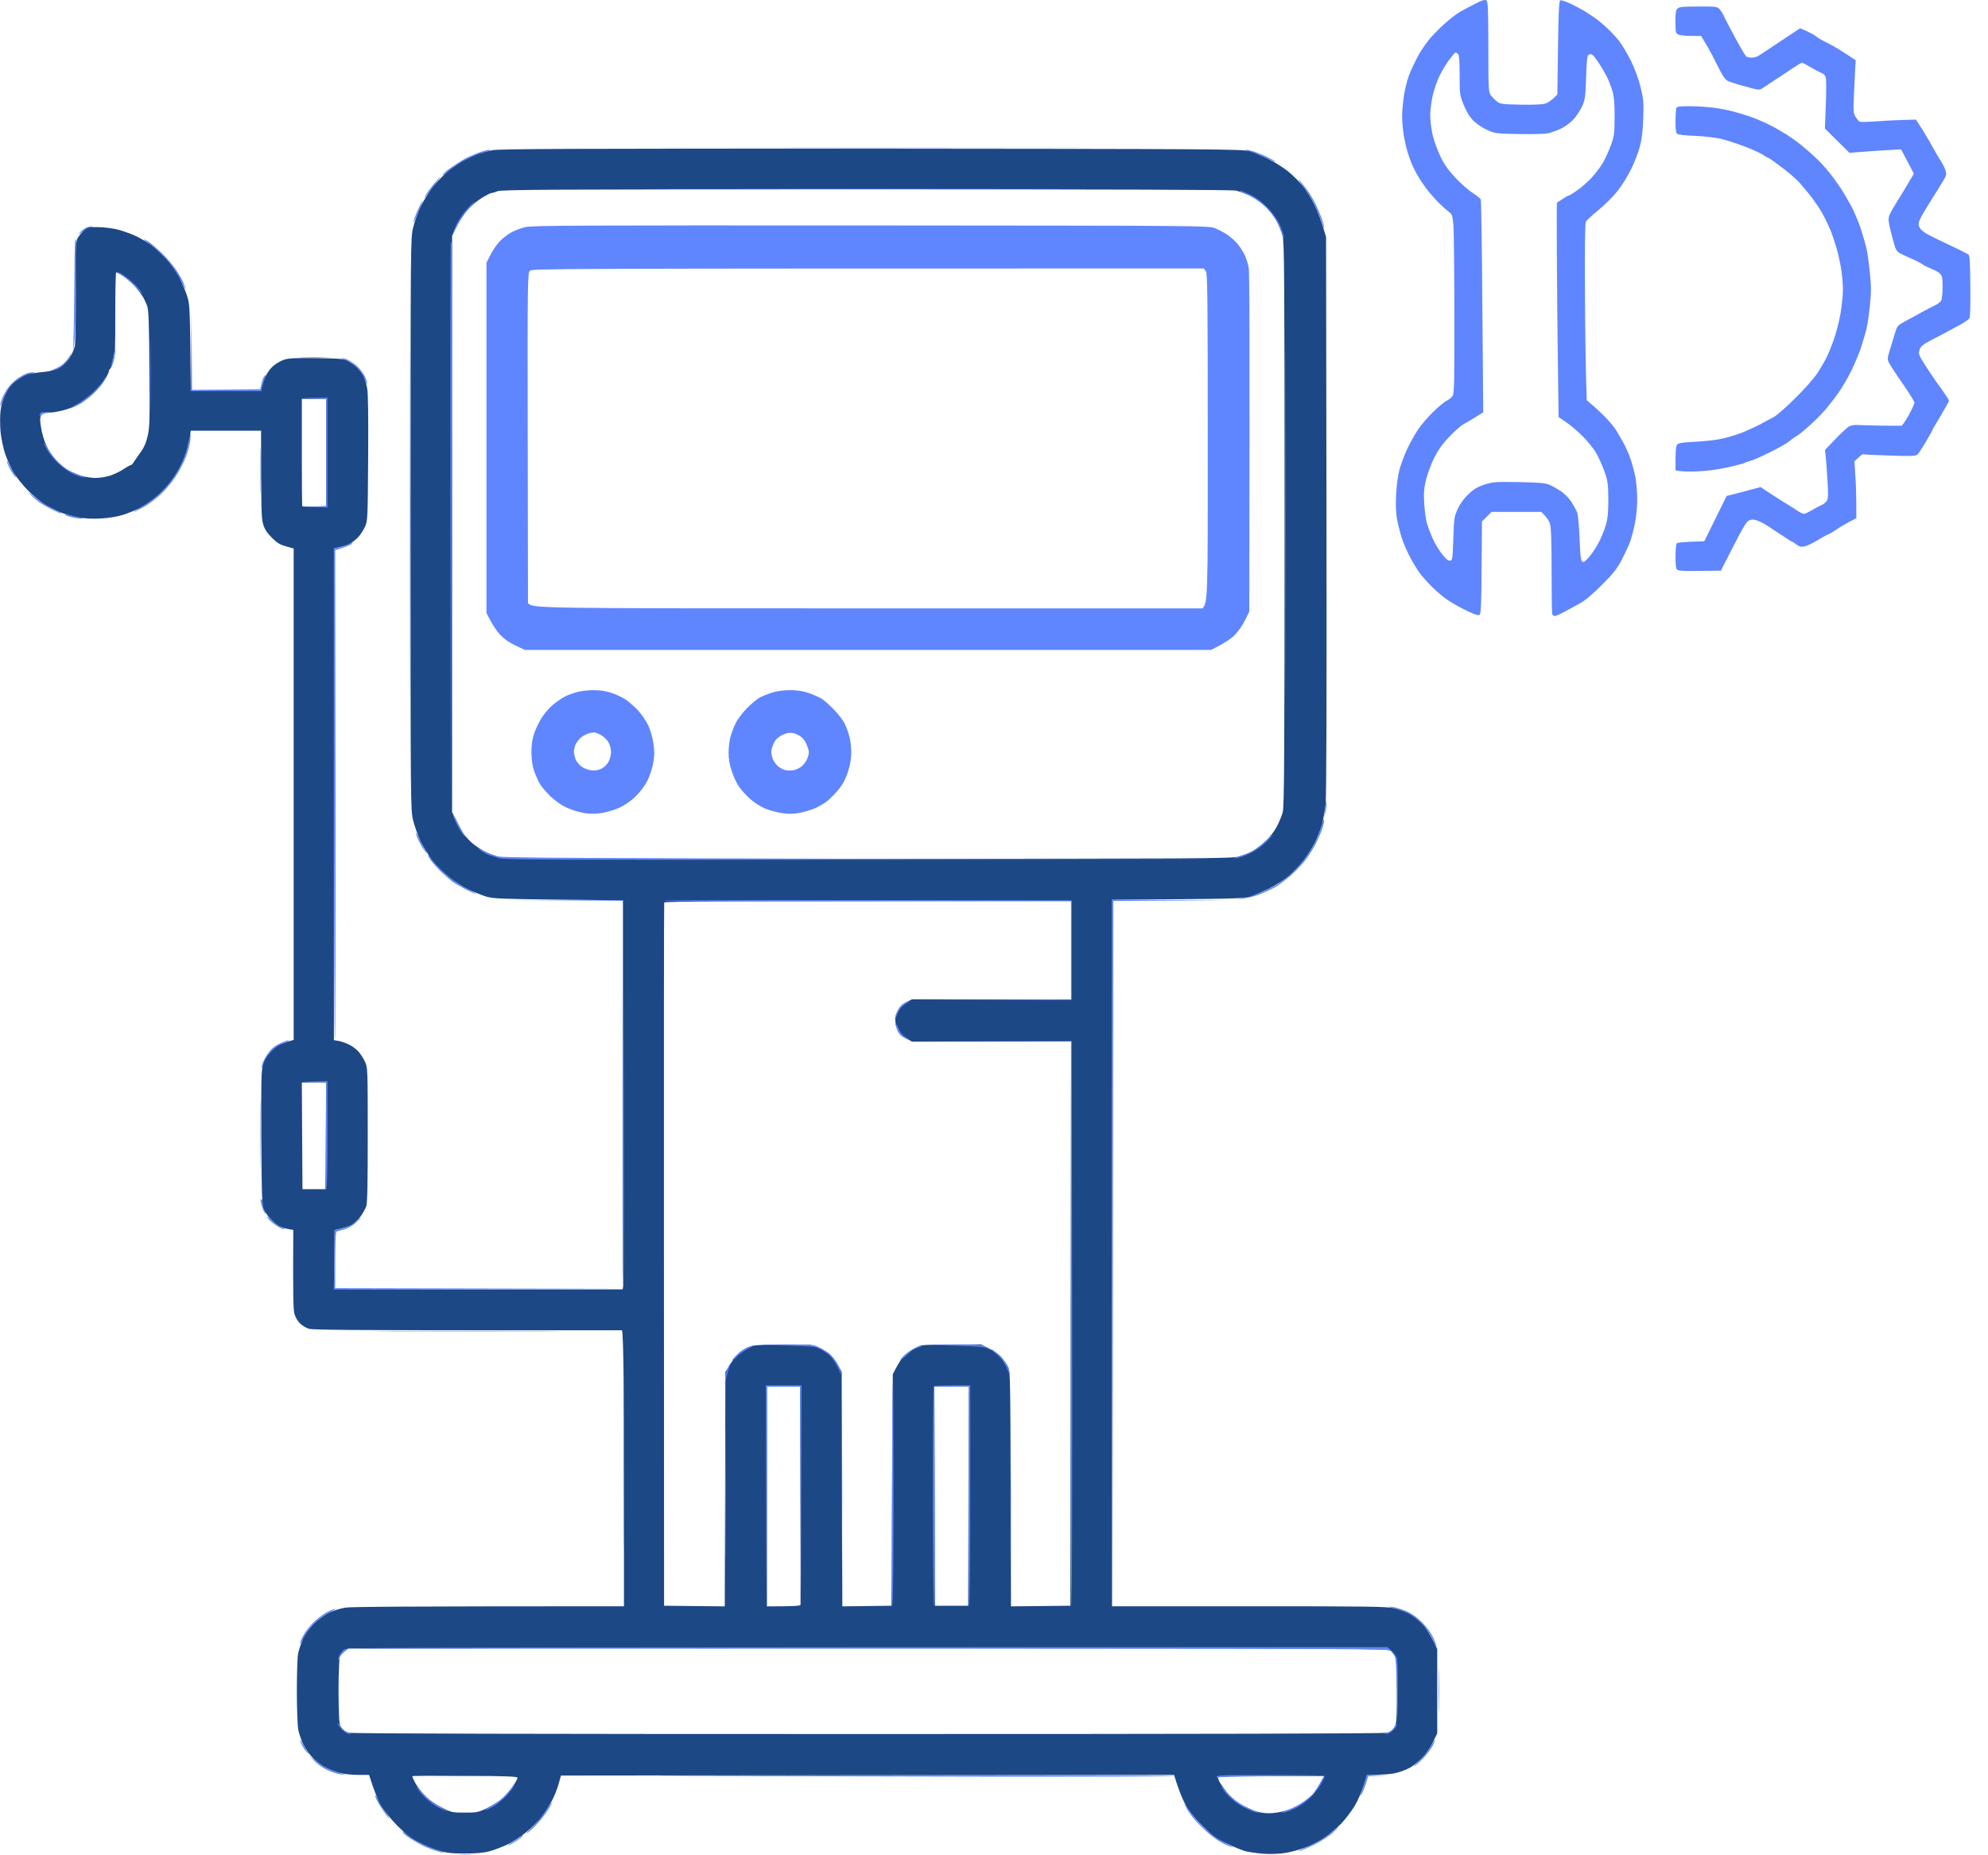 <svg width="75" height="70" viewBox="0 0 75 70" fill="none" xmlns="http://www.w3.org/2000/svg">
<path fill-rule="evenodd" clip-rule="evenodd" d="M56.073 0.015C56.136 0.053 56.145 0.285 56.15 1.765C56.15 3.423 56.155 3.472 56.252 3.607C56.309 3.679 56.415 3.785 56.483 3.838C56.599 3.925 56.705 3.934 57.346 3.949C57.76 3.958 58.165 3.944 58.271 3.915C58.377 3.891 58.527 3.799 58.753 3.568L58.777 1.808C58.797 0.429 58.816 0.044 58.864 0.015C58.898 -0.004 59.081 0.058 59.274 0.15C59.467 0.246 59.684 0.362 59.766 0.41C59.848 0.463 59.997 0.56 60.098 0.627C60.204 0.695 60.421 0.868 60.58 1.013C60.744 1.157 60.966 1.398 61.082 1.543C61.197 1.693 61.395 2.03 61.53 2.295C61.675 2.594 61.814 2.97 61.892 3.284C62.002 3.742 62.017 3.857 61.993 4.465C61.978 4.942 61.94 5.251 61.867 5.525C61.814 5.737 61.665 6.118 61.544 6.369C61.424 6.62 61.188 7.001 61.019 7.213C60.85 7.425 60.523 7.748 60.291 7.936C60.06 8.124 59.852 8.317 59.828 8.37C59.795 8.428 59.785 9.474 59.795 11.142C59.804 12.612 59.824 14.107 59.862 15.1L60.127 15.327C60.272 15.452 60.498 15.669 60.633 15.813C60.764 15.953 60.923 16.151 60.98 16.247C61.038 16.344 61.154 16.541 61.236 16.686C61.318 16.831 61.438 17.101 61.506 17.289C61.569 17.477 61.655 17.79 61.694 17.988C61.732 18.186 61.766 18.566 61.766 18.831C61.766 19.121 61.732 19.497 61.675 19.772C61.621 20.022 61.54 20.34 61.487 20.471C61.434 20.606 61.299 20.895 61.183 21.122C61.009 21.454 60.874 21.628 60.441 22.062C60.084 22.418 59.809 22.655 59.597 22.77C59.423 22.867 59.158 23.011 59.004 23.093C58.855 23.175 58.696 23.243 58.657 23.243C58.618 23.243 58.575 23.209 58.56 23.171C58.546 23.132 58.536 22.39 58.536 21.522C58.536 20.403 58.517 19.887 58.474 19.757C58.445 19.656 58.353 19.511 58.146 19.314H56.271L55.909 19.675L55.895 21.411C55.89 22.732 55.871 23.156 55.822 23.195C55.784 23.228 55.673 23.199 55.451 23.098C55.278 23.016 55.075 22.915 54.993 22.867C54.911 22.823 54.738 22.717 54.608 22.635C54.473 22.549 54.208 22.322 54.01 22.129C53.817 21.931 53.59 21.676 53.513 21.555C53.431 21.435 53.282 21.189 53.186 21.001C53.084 20.813 52.945 20.49 52.877 20.278C52.81 20.066 52.733 19.743 52.699 19.555C52.665 19.352 52.651 18.995 52.67 18.663C52.684 18.335 52.737 17.949 52.795 17.723C52.853 17.511 52.988 17.154 53.094 16.927C53.2 16.701 53.383 16.378 53.499 16.204C53.615 16.03 53.87 15.736 54.063 15.548C54.256 15.355 54.487 15.168 54.569 15.124C54.656 15.081 54.762 14.999 54.8 14.941C54.863 14.845 54.873 14.435 54.868 11.889C54.868 10.269 54.849 8.755 54.834 8.524C54.8 8.129 54.791 8.095 54.656 7.989C54.574 7.926 54.425 7.791 54.318 7.69C54.212 7.589 54.024 7.381 53.904 7.237C53.788 7.092 53.61 6.841 53.518 6.682C53.422 6.523 53.306 6.297 53.258 6.176C53.21 6.056 53.142 5.863 53.104 5.742C53.065 5.622 53.002 5.352 52.964 5.14C52.93 4.928 52.896 4.59 52.896 4.392C52.896 4.195 52.93 3.828 52.969 3.587C53.007 3.341 53.094 3.004 53.157 2.84C53.219 2.671 53.369 2.358 53.48 2.141C53.595 1.924 53.822 1.596 53.981 1.413C54.14 1.235 54.41 0.969 54.579 0.825C54.743 0.68 54.974 0.507 55.085 0.444C55.191 0.381 55.442 0.251 55.639 0.15C55.904 0.01 56.015 -0.024 56.073 0.015V0.015ZM54.314 2.85C54.227 3.023 54.111 3.346 54.058 3.573C54.005 3.799 53.957 4.146 53.957 4.344C53.957 4.542 54 4.889 54.053 5.116C54.111 5.342 54.246 5.709 54.357 5.935C54.502 6.229 54.661 6.451 54.931 6.731C55.133 6.943 55.417 7.193 55.567 7.285C55.712 7.377 55.846 7.488 55.866 7.526C55.88 7.565 55.909 9.392 55.924 11.581L55.957 15.558C55.658 15.746 55.528 15.823 55.475 15.857C55.422 15.886 55.302 15.953 55.21 16.006C55.119 16.055 54.878 16.267 54.68 16.474C54.42 16.749 54.261 16.971 54.111 17.265C54 17.491 53.861 17.858 53.803 18.084C53.721 18.427 53.706 18.581 53.73 19C53.75 19.28 53.793 19.617 53.832 19.747C53.87 19.883 53.971 20.138 54.053 20.326C54.14 20.514 54.299 20.779 54.41 20.914C54.545 21.088 54.637 21.165 54.704 21.155C54.796 21.146 54.8 21.097 54.829 20.326C54.853 19.55 54.863 19.492 54.998 19.198C55.09 18.995 55.23 18.807 55.403 18.643C55.61 18.446 55.745 18.369 56.006 18.282C56.319 18.181 56.41 18.176 57.307 18.19C58.103 18.205 58.305 18.224 58.464 18.296C58.57 18.34 58.763 18.451 58.888 18.533C59.014 18.619 59.192 18.798 59.279 18.928C59.365 19.063 59.467 19.246 59.501 19.338C59.534 19.434 59.573 19.863 59.592 20.316C59.611 20.919 59.64 21.146 59.688 21.184C59.742 21.232 59.795 21.194 59.963 21.001C60.074 20.871 60.248 20.61 60.339 20.422C60.431 20.234 60.547 19.945 60.595 19.772C60.657 19.54 60.677 19.294 60.677 18.831C60.672 18.282 60.657 18.157 60.542 17.819C60.469 17.607 60.33 17.294 60.233 17.12C60.137 16.947 59.901 16.652 59.717 16.469C59.534 16.281 59.25 16.04 59.091 15.934L58.801 15.736C58.753 12.492 58.739 10.674 58.734 9.599C58.729 8.524 58.729 7.647 58.739 7.647C58.748 7.642 58.84 7.584 58.946 7.512C59.052 7.439 59.153 7.381 59.173 7.381C59.197 7.381 59.337 7.299 59.486 7.193C59.64 7.092 59.891 6.87 60.05 6.702C60.204 6.533 60.407 6.263 60.493 6.104C60.58 5.945 60.711 5.651 60.783 5.453C60.898 5.125 60.913 5.024 60.913 4.416C60.918 3.925 60.894 3.664 60.836 3.452C60.788 3.293 60.701 3.057 60.633 2.922C60.571 2.792 60.431 2.546 60.32 2.382C60.214 2.213 60.093 2.069 60.055 2.054C60.016 2.04 59.954 2.049 59.92 2.073C59.881 2.102 59.852 2.363 59.838 2.932C59.814 3.684 59.799 3.761 59.679 4.031C59.602 4.19 59.452 4.416 59.341 4.527C59.231 4.643 59.028 4.788 58.898 4.85C58.763 4.913 58.56 4.99 58.44 5.019C58.3 5.058 57.91 5.067 57.307 5.058C56.401 5.038 56.386 5.034 56.078 4.889C55.904 4.807 55.673 4.648 55.562 4.532C55.432 4.392 55.312 4.19 55.215 3.949C55.07 3.587 55.066 3.544 55.066 2.84C55.066 2.31 55.051 2.083 55.008 2.04C54.974 2.006 54.931 1.982 54.911 1.982C54.892 1.982 54.786 2.107 54.67 2.261C54.559 2.411 54.4 2.676 54.314 2.85V2.85ZM64.07 0.246C64.745 0.241 64.784 0.251 64.88 0.352C64.933 0.415 65.005 0.531 65.039 0.608C65.073 0.69 65.266 1.056 65.463 1.427C65.666 1.799 65.854 2.117 65.883 2.136C65.912 2.155 66.008 2.175 66.09 2.175C66.177 2.175 66.307 2.136 66.379 2.083C66.457 2.035 66.707 1.866 66.939 1.712C67.175 1.558 67.488 1.345 67.912 1.066L68.158 1.172C68.293 1.235 68.443 1.317 68.491 1.355C68.539 1.394 68.645 1.466 68.727 1.509C68.809 1.553 68.963 1.635 69.069 1.688C69.175 1.736 69.431 1.89 70.009 2.271L69.985 2.695C69.975 2.927 69.951 3.37 69.937 3.684C69.918 4.175 69.922 4.267 70.004 4.407C70.053 4.489 70.125 4.576 70.159 4.59C70.197 4.609 70.496 4.6 70.829 4.576C71.161 4.551 71.624 4.527 72.284 4.513L72.545 4.923C72.685 5.149 72.863 5.453 72.94 5.598C73.017 5.742 73.138 5.95 73.21 6.056C73.282 6.162 73.364 6.326 73.393 6.417C73.437 6.562 73.432 6.61 73.35 6.755C73.297 6.846 73.128 7.121 72.979 7.357C72.829 7.594 72.641 7.902 72.564 8.032C72.482 8.167 72.405 8.326 72.391 8.394C72.371 8.476 72.391 8.553 72.453 8.635C72.506 8.702 72.641 8.804 72.762 8.862C72.877 8.924 73.094 9.03 73.239 9.098C73.384 9.17 73.654 9.3 73.842 9.387C74.025 9.479 74.213 9.57 74.251 9.594C74.314 9.628 74.324 9.821 74.333 10.775C74.343 11.402 74.328 11.952 74.304 12C74.28 12.043 74.145 12.145 74.005 12.222C73.861 12.299 73.591 12.444 73.408 12.545C73.22 12.641 72.935 12.796 72.767 12.882C72.545 13.003 72.453 13.085 72.419 13.191C72.381 13.306 72.391 13.369 72.453 13.49C72.501 13.576 72.646 13.808 72.781 14.01C72.911 14.213 73.138 14.536 73.278 14.724C73.412 14.917 73.528 15.09 73.528 15.119C73.523 15.148 73.384 15.399 73.215 15.688C73.041 15.973 72.902 16.214 72.902 16.228C72.902 16.243 72.791 16.44 72.651 16.677C72.516 16.908 72.371 17.125 72.328 17.159C72.265 17.207 72.043 17.216 71.287 17.188C70.756 17.173 70.308 17.149 70.284 17.139C70.265 17.13 70.188 17.188 69.961 17.409L69.995 17.954C70.019 18.248 70.033 18.73 70.033 19.55L69.768 19.69C69.624 19.767 69.392 19.902 69.262 19.993C69.127 20.08 69.007 20.157 68.983 20.157C68.963 20.157 68.785 20.254 68.587 20.374C68.39 20.495 68.153 20.606 68.067 20.62C67.951 20.644 67.879 20.625 67.777 20.548C67.705 20.49 67.638 20.447 67.623 20.447C67.609 20.447 67.469 20.36 67.31 20.254C67.151 20.148 66.895 19.979 66.741 19.878C66.591 19.776 66.384 19.666 66.283 19.637C66.143 19.593 66.076 19.593 65.975 19.641C65.878 19.685 65.743 19.907 64.924 21.531L64.128 21.541C63.55 21.551 63.313 21.536 63.27 21.493C63.227 21.454 63.208 21.295 63.212 21.001C63.212 20.76 63.232 20.543 63.251 20.509C63.27 20.471 63.463 20.447 64.297 20.422L65.141 18.711L65.343 18.663C65.459 18.634 65.743 18.561 66.418 18.378L66.765 18.605C66.953 18.73 67.233 18.909 67.387 19C67.536 19.092 67.734 19.217 67.826 19.28C67.912 19.338 68.018 19.386 68.057 19.386C68.096 19.386 68.245 19.318 68.38 19.236C68.52 19.154 68.684 19.068 68.742 19.044C68.804 19.02 68.881 18.952 68.92 18.894C68.973 18.803 68.978 18.653 68.944 18.132C68.925 17.776 68.896 17.366 68.852 16.975L69.248 16.561C69.469 16.334 69.701 16.117 69.768 16.084C69.836 16.05 69.966 16.026 70.058 16.035C70.149 16.04 70.549 16.05 70.949 16.059C71.344 16.064 71.701 16.064 71.73 16.064C71.764 16.059 71.889 15.881 72.01 15.664C72.13 15.442 72.227 15.23 72.227 15.192C72.227 15.153 72.029 14.835 71.793 14.492C71.552 14.15 71.32 13.793 71.277 13.707C71.195 13.557 71.195 13.538 71.306 13.176C71.369 12.974 71.455 12.69 71.499 12.545C71.571 12.299 71.595 12.275 71.875 12.121C72.043 12.034 72.314 11.884 72.477 11.793C72.646 11.701 72.873 11.585 72.984 11.528C73.099 11.475 73.21 11.388 73.239 11.335C73.263 11.282 73.287 11.06 73.287 10.843C73.292 10.525 73.273 10.419 73.205 10.342C73.157 10.284 73.012 10.197 72.877 10.149C72.747 10.096 72.598 10.023 72.54 9.98C72.487 9.937 72.314 9.845 72.154 9.778C71.995 9.71 71.788 9.614 71.696 9.565C71.537 9.479 71.518 9.435 71.393 8.968C71.316 8.693 71.253 8.389 71.248 8.297C71.243 8.162 71.316 8.008 71.605 7.55C71.802 7.232 72.019 6.875 72.203 6.552L71.721 5.636L71.19 5.665C70.896 5.68 70.462 5.713 69.773 5.766L68.847 4.85L68.881 3.958C68.9 3.467 68.9 3.009 68.881 2.936C68.862 2.85 68.804 2.782 68.717 2.753C68.645 2.724 68.462 2.628 68.308 2.536C68.158 2.445 68.009 2.368 67.985 2.368C67.956 2.368 67.816 2.449 67.666 2.551C67.522 2.647 67.319 2.782 67.218 2.85C67.117 2.917 66.972 3.014 66.895 3.062C66.818 3.115 66.673 3.211 66.567 3.279C66.389 3.399 66.375 3.404 66.133 3.341C65.999 3.303 65.767 3.24 65.623 3.202C65.478 3.158 65.295 3.1 65.218 3.071C65.116 3.033 65.03 2.927 64.904 2.686C64.808 2.503 64.668 2.233 64.596 2.083C64.519 1.934 64.393 1.712 64.176 1.355H63.815C63.617 1.355 63.4 1.336 63.333 1.307C63.217 1.259 63.212 1.239 63.208 0.83C63.208 0.487 63.222 0.381 63.285 0.323C63.347 0.261 63.497 0.246 64.07 0.246V0.246ZM63.733 4.007C63.993 4.007 64.384 4.031 64.61 4.06C64.837 4.084 65.184 4.151 65.382 4.204C65.579 4.257 65.864 4.344 66.008 4.392C66.153 4.441 66.413 4.547 66.587 4.629C66.76 4.711 66.963 4.817 67.045 4.865C67.127 4.908 67.295 5.014 67.43 5.096C67.56 5.178 67.777 5.332 67.912 5.439C68.043 5.545 68.293 5.757 68.462 5.916C68.631 6.07 68.881 6.34 69.016 6.514C69.156 6.687 69.349 6.957 69.455 7.116C69.556 7.275 69.734 7.579 69.85 7.791C69.961 8.003 70.12 8.384 70.202 8.635C70.284 8.886 70.38 9.223 70.419 9.382C70.453 9.541 70.511 9.956 70.544 10.298C70.597 10.804 70.597 11.041 70.544 11.528C70.511 11.86 70.453 12.26 70.414 12.419C70.371 12.579 70.284 12.882 70.216 13.094C70.149 13.306 69.98 13.707 69.845 13.986C69.706 14.266 69.493 14.632 69.368 14.806C69.248 14.979 69.04 15.245 68.915 15.399C68.79 15.553 68.51 15.838 68.298 16.03C68.086 16.223 67.859 16.411 67.792 16.445C67.724 16.479 67.585 16.58 67.478 16.667C67.372 16.749 67.035 16.942 66.731 17.086C66.428 17.236 66.114 17.371 66.032 17.39C65.95 17.409 65.864 17.438 65.84 17.457C65.811 17.482 65.531 17.554 65.213 17.626C64.842 17.713 64.427 17.766 64.056 17.785C63.738 17.8 63.42 17.795 63.212 17.747V17.303C63.212 17.014 63.232 16.826 63.27 16.778C63.318 16.715 63.458 16.691 63.959 16.667C64.307 16.652 64.76 16.599 64.972 16.551C65.184 16.503 65.512 16.402 65.695 16.334C65.878 16.262 66.187 16.122 66.375 16.026C66.563 15.924 66.813 15.789 66.929 15.727C67.045 15.664 67.416 15.336 67.748 15.004C68.086 14.671 68.447 14.256 68.563 14.083C68.674 13.909 68.828 13.649 68.9 13.504C68.973 13.36 69.103 13.041 69.185 12.805C69.272 12.569 69.383 12.125 69.436 11.831C69.484 11.532 69.527 11.127 69.527 10.939C69.527 10.747 69.503 10.438 69.474 10.25C69.45 10.062 69.387 9.749 69.339 9.551C69.291 9.353 69.171 8.982 69.074 8.731C68.973 8.481 68.794 8.109 68.669 7.912C68.544 7.714 68.351 7.444 68.24 7.309C68.129 7.179 67.965 6.986 67.879 6.88C67.792 6.779 67.512 6.538 67.262 6.345C67.011 6.152 66.76 5.974 66.707 5.954C66.654 5.935 66.558 5.877 66.49 5.829C66.423 5.781 66.119 5.641 65.815 5.525C65.512 5.41 65.097 5.279 64.9 5.231C64.702 5.188 64.268 5.14 63.935 5.125C63.588 5.116 63.309 5.082 63.27 5.048C63.227 5.014 63.208 4.86 63.212 4.576C63.212 4.339 63.227 4.118 63.241 4.079C63.261 4.021 63.367 4.007 63.733 4.007V4.007ZM32.771 5.574C40.353 5.574 43.467 5.578 39.688 5.583C35.909 5.593 29.705 5.593 25.901 5.583C22.098 5.578 25.188 5.574 32.771 5.574ZM18.478 5.651C18.545 5.651 18.478 5.684 18.333 5.723C18.189 5.762 17.895 5.877 17.682 5.979C17.47 6.08 17.186 6.244 17.056 6.345C16.921 6.446 16.786 6.552 16.747 6.581C16.694 6.62 16.685 6.62 16.709 6.576C16.728 6.543 16.887 6.412 17.065 6.287C17.249 6.162 17.499 6.003 17.634 5.94C17.764 5.877 17.981 5.786 18.116 5.737C18.246 5.694 18.41 5.651 18.478 5.651V5.651ZM46.991 5.651C47.044 5.646 47.208 5.684 47.353 5.733C47.497 5.786 47.734 5.882 47.869 5.954C48.008 6.022 48.124 6.089 48.124 6.104C48.124 6.118 47.965 6.051 47.772 5.959C47.584 5.868 47.305 5.762 47.16 5.723C47.015 5.684 46.938 5.651 46.991 5.651V5.651ZM16.622 6.658C16.632 6.658 16.521 6.817 16.366 7.015C16.217 7.208 16.063 7.41 16.029 7.459C15.99 7.516 15.995 7.497 16.039 7.406C16.072 7.328 16.217 7.126 16.352 6.962C16.487 6.793 16.612 6.658 16.622 6.658V6.658ZM48.987 6.769C49.016 6.788 49.136 6.928 49.252 7.083C49.368 7.232 49.532 7.497 49.618 7.671C49.705 7.844 49.816 8.105 49.869 8.249C49.917 8.394 49.956 8.548 49.956 8.587C49.951 8.625 49.903 8.51 49.845 8.322C49.782 8.134 49.652 7.835 49.551 7.647C49.45 7.459 49.271 7.179 49.156 7.025C49.035 6.866 48.963 6.75 48.987 6.769ZM15.942 7.574C15.952 7.574 15.928 7.647 15.889 7.733C15.846 7.815 15.759 8.027 15.696 8.201C15.629 8.375 15.59 8.442 15.605 8.36C15.619 8.273 15.696 8.061 15.778 7.888C15.855 7.714 15.928 7.574 15.942 7.574ZM3.438 8.543C3.534 8.548 3.525 8.558 3.39 8.592C3.298 8.611 3.158 8.693 3.081 8.765C3.004 8.837 2.961 8.862 2.985 8.818C3.009 8.77 3.091 8.688 3.173 8.635C3.25 8.582 3.37 8.543 3.438 8.543V8.543ZM15.475 14.348C15.484 17.318 15.484 22.187 15.475 25.171C15.47 28.155 15.465 25.726 15.465 19.772C15.465 13.818 15.47 11.378 15.475 14.348ZM2.869 9.021C2.879 9.021 2.874 9.946 2.859 11.079C2.84 12.68 2.821 13.162 2.705 13.335L2.748 13.239C2.768 13.186 2.792 12.241 2.801 11.142C2.806 10.043 2.821 9.112 2.835 9.083C2.845 9.05 2.864 9.021 2.869 9.021ZM5.559 9.093C5.641 9.132 5.867 9.324 6.07 9.517C6.272 9.705 6.528 10.004 6.643 10.178C6.759 10.351 6.884 10.578 6.928 10.684C6.971 10.79 7.005 10.891 7.005 10.915C7.005 10.935 6.909 10.761 6.793 10.53C6.658 10.26 6.465 9.98 6.267 9.768C6.099 9.58 5.838 9.344 5.684 9.238C5.535 9.132 5.414 9.04 5.414 9.03C5.419 9.025 5.482 9.05 5.559 9.093ZM7.222 11.745L7.246 14.71L9.815 14.685L9.868 14.459C9.897 14.338 9.95 14.208 9.984 14.169C10.027 14.126 10.027 14.16 9.974 14.3C9.936 14.406 9.892 14.55 9.849 14.758H7.198L7.222 11.745ZM2.695 13.36C2.705 13.36 2.7 13.389 2.681 13.422C2.666 13.451 2.609 13.538 2.551 13.61C2.498 13.687 2.368 13.798 2.262 13.861C2.151 13.928 2.001 13.991 1.919 14.01C1.833 14.025 1.871 14.001 2.016 13.938C2.151 13.885 2.315 13.793 2.382 13.731C2.45 13.673 2.541 13.567 2.589 13.495C2.638 13.417 2.686 13.36 2.695 13.36ZM11.874 13.475C12.394 13.475 12.597 13.485 12.332 13.49C12.066 13.499 11.647 13.499 11.392 13.49C11.141 13.485 11.358 13.475 11.874 13.475ZM12.9 13.509C12.944 13.504 13.064 13.543 13.166 13.596C13.262 13.644 13.421 13.76 13.508 13.847C13.599 13.938 13.71 14.092 13.763 14.194C13.812 14.29 13.85 14.411 13.845 14.459C13.845 14.512 13.831 14.497 13.807 14.42C13.787 14.353 13.744 14.247 13.71 14.179C13.677 14.112 13.58 13.986 13.498 13.899C13.411 13.808 13.291 13.702 13.223 13.663C13.156 13.62 13.035 13.572 12.958 13.548C12.881 13.528 12.852 13.509 12.9 13.509ZM1.269 14.039C1.336 14.039 1.278 14.073 1.138 14.112C0.999 14.15 0.786 14.247 0.666 14.324C0.55 14.401 0.386 14.57 0.304 14.7C0.227 14.825 0.136 15.004 0.107 15.095C0.078 15.187 0.034 15.283 0.01 15.312C-0.014 15.341 0.006 15.245 0.054 15.105C0.097 14.96 0.218 14.743 0.309 14.623C0.406 14.497 0.57 14.343 0.671 14.271C0.777 14.203 0.926 14.121 1.003 14.092C1.085 14.063 1.206 14.044 1.269 14.039V14.039ZM7.178 16.397C7.193 16.397 7.193 16.513 7.174 16.652C7.159 16.787 7.082 17.067 7.005 17.265C6.928 17.462 6.749 17.8 6.61 18.007C6.47 18.219 6.214 18.518 6.041 18.677C5.872 18.831 5.597 19.034 5.438 19.121C5.279 19.212 5.106 19.299 5.053 19.314C5 19.333 5.101 19.265 5.27 19.169C5.443 19.073 5.703 18.904 5.848 18.793C5.988 18.682 6.239 18.427 6.393 18.229C6.552 18.031 6.749 17.718 6.841 17.53C6.928 17.342 7.034 17.062 7.072 16.903C7.116 16.744 7.15 16.566 7.15 16.508C7.15 16.445 7.164 16.397 7.178 16.397V16.397ZM9.839 17.048C9.844 17.419 9.844 18.05 9.839 18.446C9.83 18.846 9.825 18.537 9.825 17.771C9.825 17.004 9.83 16.677 9.839 17.048ZM0.324 17.482C0.357 17.559 0.444 17.718 0.517 17.834C0.584 17.944 0.623 18.026 0.594 18.012C0.57 17.997 0.483 17.872 0.401 17.737C0.324 17.597 0.261 17.448 0.261 17.409C0.261 17.371 0.29 17.404 0.324 17.482V17.482ZM1.244 18.706C1.379 18.822 1.606 18.981 1.751 19.068C1.9 19.154 2.088 19.251 2.175 19.29C2.262 19.328 2.319 19.367 2.305 19.376C2.295 19.381 2.146 19.318 1.982 19.236C1.813 19.154 1.592 19.024 1.485 18.952C1.379 18.88 1.23 18.745 1.148 18.658C1.037 18.533 1.056 18.547 1.244 18.706V18.706ZM2.681 19.458C2.821 19.497 2.989 19.531 3.052 19.535C3.124 19.535 3.144 19.55 3.1 19.564C3.062 19.579 2.903 19.559 2.748 19.526C2.589 19.487 2.454 19.444 2.445 19.424C2.435 19.4 2.541 19.42 2.681 19.458V19.458ZM13.315 20.451C13.32 20.447 13.301 20.48 13.267 20.519C13.228 20.562 13.074 20.63 12.645 20.76L12.659 30.007C12.664 35.088 12.655 39.249 12.635 39.249C12.616 39.249 12.597 35.074 12.597 20.688L12.78 20.659C12.876 20.644 13.035 20.591 13.127 20.543C13.223 20.495 13.305 20.456 13.315 20.451V20.451ZM50.023 30.161L50.043 30.33C50.052 30.421 50.038 30.576 49.956 30.836L49.98 30.667C49.994 30.576 50.009 30.421 50.014 30.33L50.023 30.161ZM49.951 30.937C49.961 30.99 49.927 31.14 49.884 31.27C49.84 31.405 49.734 31.641 49.657 31.8C49.58 31.959 49.411 32.229 49.291 32.398C49.17 32.567 48.915 32.842 48.731 33.005C48.543 33.169 48.283 33.367 48.153 33.449C48.018 33.526 47.738 33.661 47.526 33.743C47.314 33.825 47.02 33.902 46.61 33.946L46.924 33.878C47.093 33.844 47.396 33.743 47.599 33.661C47.796 33.579 48.066 33.444 48.201 33.362C48.331 33.275 48.558 33.111 48.698 32.986C48.842 32.866 49.074 32.615 49.214 32.427C49.358 32.239 49.546 31.925 49.642 31.728C49.739 31.53 49.84 31.251 49.874 31.106C49.908 30.966 49.941 30.889 49.951 30.937V30.937ZM15.812 31.631C15.88 31.776 15.976 31.974 16.13 32.234L16.029 32.114C15.976 32.046 15.875 31.877 15.807 31.742C15.74 31.602 15.687 31.458 15.687 31.429C15.692 31.395 15.745 31.487 15.812 31.631ZM16.145 32.258C16.164 32.258 16.275 32.383 16.39 32.538C16.501 32.687 16.742 32.933 16.921 33.078C17.099 33.222 17.432 33.439 17.658 33.55C17.885 33.666 18.015 33.748 17.952 33.729C17.885 33.709 17.678 33.613 17.494 33.517C17.306 33.415 17.104 33.295 17.037 33.242C16.974 33.194 16.81 33.049 16.675 32.923C16.545 32.803 16.362 32.6 16.27 32.48C16.183 32.359 16.125 32.258 16.145 32.258V32.258ZM19.037 33.97H23.52L23.53 41.216C23.539 45.198 23.525 48.5 23.506 48.549C23.486 48.602 23.477 45.347 23.496 33.994L19.037 33.97ZM41.954 33.946L46.365 33.97L42.002 33.994L41.978 60.389L41.954 33.946ZM10.881 39.254C10.938 39.254 10.881 39.287 10.755 39.331C10.611 39.374 10.437 39.49 10.268 39.649C10.085 39.827 9.984 39.972 9.931 40.141C9.868 40.329 9.854 40.348 9.873 40.213C9.888 40.121 9.984 39.928 10.085 39.779C10.215 39.591 10.346 39.475 10.529 39.384C10.669 39.311 10.828 39.254 10.881 39.254V39.254ZM9.839 41.78C9.844 42.339 9.844 43.26 9.839 43.829C9.83 44.403 9.825 43.944 9.825 42.816C9.825 41.693 9.83 41.225 9.839 41.78ZM9.864 45.251C9.888 45.27 9.907 45.323 9.902 45.376C9.902 45.429 9.931 45.545 9.97 45.637C10.013 45.733 10.032 45.805 10.018 45.805C10.008 45.805 9.965 45.738 9.931 45.651C9.892 45.564 9.854 45.434 9.839 45.357C9.825 45.27 9.83 45.232 9.864 45.251ZM10.249 46.037C10.374 46.148 10.548 46.273 10.635 46.312C10.722 46.35 10.76 46.384 10.717 46.384C10.678 46.389 10.538 46.316 10.408 46.23C10.278 46.143 10.138 46.018 10.095 45.95C10.047 45.868 10.09 45.892 10.249 46.037V46.037ZM13.604 45.955C13.623 45.955 13.537 46.042 13.416 46.143C13.291 46.254 13.113 46.355 12.982 46.389C12.867 46.418 12.741 46.452 12.708 46.461C12.659 46.476 12.645 46.736 12.645 48.602L23.371 48.626L12.597 48.65L12.621 46.413L12.838 46.374C12.958 46.355 13.142 46.283 13.248 46.22C13.354 46.157 13.474 46.071 13.508 46.032C13.546 45.989 13.59 45.95 13.604 45.955ZM17.586 50.217C20.744 50.217 22.045 50.221 20.478 50.231C18.916 50.236 16.333 50.236 14.742 50.231C13.151 50.221 14.433 50.217 17.586 50.217ZM23.53 52.844C23.535 54.213 23.535 56.47 23.53 57.858C23.52 59.251 23.515 58.133 23.515 55.375C23.515 52.618 23.52 51.48 23.53 52.844ZM52.535 60.63C52.67 60.645 52.92 60.727 53.089 60.804C53.292 60.9 53.499 61.054 53.668 61.228C53.817 61.377 53.995 61.628 54.068 61.778C54.14 61.932 54.198 62.081 54.198 62.115C54.203 62.149 54.13 62.023 54.039 61.836C53.942 61.633 53.783 61.402 53.634 61.257C53.504 61.127 53.277 60.953 53.133 60.876C52.993 60.799 52.742 60.707 52.583 60.674C52.299 60.606 52.299 60.606 52.535 60.63V60.63ZM12.645 60.707C12.688 60.707 12.578 60.77 12.409 60.847C12.201 60.944 12.009 61.083 11.84 61.257C11.7 61.402 11.522 61.657 11.44 61.826C11.353 61.999 11.305 62.062 11.324 61.98C11.339 61.903 11.425 61.729 11.512 61.594C11.594 61.464 11.773 61.257 11.907 61.136C12.038 61.021 12.24 60.871 12.361 60.813C12.476 60.756 12.606 60.707 12.645 60.707V60.707ZM54.285 63.113C54.294 63.475 54.294 64.068 54.285 64.439C54.275 64.81 54.27 64.521 54.27 63.788C54.27 63.06 54.275 62.756 54.285 63.113ZM11.421 65.789C11.493 65.924 11.585 66.073 11.628 66.126C11.705 66.218 11.7 66.218 11.618 66.15C11.57 66.112 11.488 66.015 11.445 65.933C11.396 65.856 11.343 65.736 11.324 65.668C11.31 65.606 11.353 65.659 11.421 65.789V65.789ZM54.135 65.649C54.145 65.659 54.106 65.76 54.048 65.876C53.991 65.987 53.832 66.194 53.697 66.338C53.562 66.478 53.407 66.618 53.354 66.647C53.301 66.676 53.388 66.579 53.547 66.435C53.711 66.285 53.899 66.049 53.981 65.895C54.058 65.75 54.13 65.635 54.135 65.649V65.649ZM11.657 66.232L11.898 66.43C12.033 66.536 12.235 66.671 12.346 66.724C12.457 66.782 12.664 66.859 13.055 66.975L12.838 66.946C12.722 66.931 12.491 66.854 12.332 66.777C12.173 66.7 11.956 66.546 11.85 66.435L11.657 66.232ZM32.882 66.984C39.172 66.975 44.316 66.984 44.316 67.008C44.316 67.028 41.028 67.037 37.003 67.033C32.978 67.023 27.834 67.013 25.564 67.008C23.298 66.999 26.591 66.989 32.882 66.984ZM51.571 66.97L52.342 66.989L51.619 67.018L51.532 67.298C51.479 67.447 51.412 67.626 51.373 67.693C51.334 67.761 51.315 67.78 51.325 67.741C51.339 67.703 51.402 67.51 51.46 67.322L51.571 66.97ZM14.303 67.963C14.376 68.117 14.486 68.31 14.549 68.392C14.607 68.469 14.67 68.566 14.689 68.609C14.713 68.648 14.679 68.619 14.617 68.542C14.554 68.465 14.424 68.272 14.322 68.108C14.221 67.944 14.144 67.785 14.154 67.746C14.159 67.712 14.226 67.809 14.303 67.963ZM20.825 68.002C20.835 68.016 20.768 68.141 20.681 68.281C20.594 68.421 20.416 68.653 20.285 68.792C20.155 68.937 19.982 69.101 19.905 69.154C19.823 69.207 19.91 69.101 20.098 68.918C20.285 68.734 20.522 68.445 20.623 68.281C20.729 68.112 20.821 67.992 20.825 68.002V68.002ZM44.687 68.055C44.711 68.079 44.817 68.228 44.923 68.387C45.029 68.542 45.266 68.812 45.453 68.99C45.646 69.163 45.96 69.39 46.162 69.501C46.365 69.607 46.524 69.699 46.519 69.704C46.514 69.713 46.427 69.679 46.321 69.636C46.215 69.593 46.027 69.491 45.911 69.414C45.791 69.332 45.584 69.168 45.453 69.048C45.319 68.922 45.135 68.734 45.044 68.624C44.947 68.513 44.822 68.329 44.759 68.214C44.692 68.098 44.663 68.026 44.687 68.055V68.055ZM50.481 68.947C50.501 68.947 50.404 69.043 50.274 69.163C50.139 69.279 49.835 69.477 49.599 69.593C49.358 69.713 49.098 69.824 49.021 69.838C48.939 69.853 49.059 69.79 49.286 69.699C49.508 69.602 49.835 69.429 50.009 69.313C50.178 69.192 50.351 69.062 50.385 69.024C50.423 68.98 50.467 68.947 50.481 68.947ZM15.393 69.241C15.513 69.337 15.73 69.477 15.88 69.549C16.024 69.621 16.294 69.732 16.482 69.795C16.665 69.853 16.786 69.906 16.747 69.906C16.704 69.911 16.554 69.867 16.41 69.819C16.26 69.771 16.058 69.689 15.952 69.641C15.846 69.588 15.634 69.467 15.479 69.366C15.325 69.27 15.195 69.159 15.19 69.125C15.181 69.091 15.272 69.144 15.393 69.241V69.241ZM19.717 69.236C19.726 69.236 19.721 69.255 19.707 69.284C19.697 69.308 19.582 69.395 19.456 69.477C19.331 69.554 19.206 69.621 19.182 69.621C19.153 69.617 19.235 69.559 19.355 69.487C19.48 69.414 19.611 69.328 19.644 69.294C19.678 69.26 19.712 69.236 19.717 69.236V69.236ZM17.543 69.974C17.755 69.974 17.851 69.983 17.76 69.993C17.663 70.002 17.49 70.002 17.374 69.993C17.253 69.983 17.331 69.974 17.543 69.974Z" fill="#5F86FF"/>
<path fill-rule="evenodd" clip-rule="evenodd" d="M32.867 5.61C46.042 5.62 46.861 5.625 47.136 5.707C47.295 5.75 47.618 5.885 47.859 6.006C48.1 6.122 48.433 6.334 48.602 6.473C48.775 6.613 49.021 6.859 49.146 7.018C49.276 7.177 49.479 7.505 49.594 7.741C49.715 7.978 49.86 8.349 50.028 8.947L50.043 19.433C50.053 26.442 50.043 30.063 50.009 30.352C49.98 30.593 49.922 30.916 49.884 31.075C49.84 31.235 49.73 31.529 49.638 31.726C49.546 31.924 49.344 32.247 49.194 32.445C49.045 32.642 48.78 32.917 48.606 33.062C48.433 33.206 48.1 33.418 47.859 33.534C47.618 33.65 47.295 33.785 47.136 33.833C46.881 33.905 46.558 33.92 41.954 33.944V60.605H42.084C42.161 60.605 44.475 60.605 47.233 60.605C51.537 60.605 52.294 60.614 52.583 60.677C52.766 60.72 53.027 60.812 53.157 60.884C53.287 60.956 53.499 61.12 53.634 61.255C53.788 61.405 53.943 61.631 54.222 62.22V65.401L54.063 65.725C53.981 65.908 53.803 66.168 53.673 66.303C53.542 66.443 53.33 66.616 53.205 66.689C53.075 66.761 52.839 66.853 52.68 66.891C52.521 66.935 52.207 66.968 51.571 66.968L51.436 67.393C51.364 67.624 51.214 67.966 51.099 68.15C50.988 68.333 50.766 68.627 50.607 68.796C50.448 68.964 50.163 69.201 49.98 69.326C49.797 69.451 49.469 69.62 49.257 69.702C49.045 69.784 48.698 69.88 48.486 69.914C48.245 69.948 47.936 69.962 47.666 69.943C47.425 69.924 47.112 69.88 46.967 69.842C46.823 69.798 46.495 69.663 46.244 69.538C45.873 69.355 45.709 69.229 45.372 68.897C45.111 68.641 44.875 68.352 44.745 68.125C44.629 67.928 44.48 67.585 44.292 66.968L21.163 66.992L21.076 67.306C21.028 67.479 20.922 67.749 20.84 67.908C20.758 68.067 20.589 68.338 20.459 68.511C20.334 68.685 20.054 68.964 19.847 69.133C19.64 69.302 19.317 69.509 19.129 69.601C18.941 69.687 18.652 69.798 18.478 69.847C18.252 69.909 17.991 69.933 17.538 69.933C17.017 69.933 16.849 69.914 16.55 69.818C16.352 69.76 16.015 69.62 15.803 69.509C15.518 69.36 15.306 69.201 15.002 68.897C14.766 68.66 14.506 68.342 14.39 68.15C14.279 67.966 14.13 67.624 13.923 66.968H13.513C13.286 66.968 12.978 66.935 12.828 66.896C12.674 66.857 12.433 66.766 12.298 66.694C12.158 66.626 11.941 66.467 11.821 66.346C11.7 66.226 11.537 65.995 11.454 65.835C11.373 65.676 11.281 65.416 11.252 65.257C11.223 65.098 11.199 64.452 11.199 63.81C11.199 63.174 11.218 62.533 11.247 62.388C11.276 62.244 11.363 61.988 11.44 61.819C11.527 61.646 11.695 61.41 11.85 61.255C12.004 61.101 12.24 60.932 12.419 60.846C12.582 60.768 12.857 60.682 13.031 60.657C13.233 60.624 15.157 60.605 23.54 60.605V55.552C23.54 52.775 23.525 50.432 23.467 50.191H17.659C13.508 50.191 11.797 50.176 11.657 50.138C11.551 50.104 11.397 50.013 11.315 49.931C11.228 49.849 11.136 49.685 11.107 49.564C11.064 49.415 11.05 48.885 11.064 46.406L10.852 46.368C10.741 46.349 10.577 46.291 10.5 46.238C10.423 46.19 10.288 46.074 10.201 45.987C10.114 45.9 10.008 45.741 9.96 45.635C9.883 45.457 9.873 45.23 9.859 42.935C9.849 40.718 9.854 40.399 9.926 40.163C9.989 39.961 10.066 39.84 10.264 39.642C10.466 39.45 10.587 39.373 11.079 39.237V20.696L10.789 20.614C10.558 20.551 10.452 20.483 10.254 20.286C10.066 20.098 9.984 19.968 9.926 19.77C9.859 19.548 9.849 19.235 9.849 16.251H7.198L7.169 16.434C7.155 16.53 7.106 16.742 7.068 16.901C7.029 17.061 6.928 17.34 6.836 17.528C6.75 17.716 6.552 18.03 6.393 18.227C6.239 18.425 5.969 18.695 5.795 18.825C5.627 18.95 5.366 19.119 5.222 19.191C5.077 19.264 4.807 19.375 4.619 19.433C4.417 19.495 4.094 19.548 3.8 19.563C3.448 19.582 3.207 19.567 2.908 19.51C2.681 19.461 2.392 19.38 2.257 19.322C2.127 19.264 1.886 19.143 1.727 19.052C1.568 18.96 1.274 18.724 1.071 18.521C0.869 18.319 0.618 18.006 0.507 17.817C0.401 17.629 0.256 17.311 0.189 17.109C0.121 16.901 0.044 16.53 0.02 16.289C0.001 16.043 -0.004 15.691 0.02 15.503C0.044 15.272 0.107 15.069 0.218 14.852C0.329 14.631 0.444 14.491 0.618 14.361C0.753 14.264 0.946 14.158 1.052 14.124C1.158 14.096 1.428 14.052 1.654 14.033C1.977 13.999 2.108 13.961 2.281 13.854C2.406 13.773 2.561 13.618 2.643 13.479C2.725 13.344 2.806 13.151 2.826 13.045C2.845 12.938 2.86 12.003 2.86 10.972C2.855 9.096 2.855 9.091 2.966 8.927C3.028 8.836 3.139 8.715 3.211 8.662C3.327 8.58 3.409 8.561 3.718 8.571C3.92 8.571 4.238 8.614 4.426 8.657C4.614 8.706 4.903 8.807 5.077 8.884C5.25 8.961 5.52 9.12 5.68 9.231C5.839 9.347 6.104 9.588 6.272 9.771C6.441 9.954 6.658 10.268 6.764 10.465C6.865 10.663 6.996 10.976 7.058 11.164C7.164 11.487 7.169 11.579 7.198 14.756H9.849L9.878 14.626C9.893 14.549 9.941 14.395 9.984 14.274C10.028 14.153 10.148 13.97 10.254 13.859C10.37 13.744 10.548 13.633 10.693 13.58C10.895 13.512 11.088 13.503 11.946 13.512C12.877 13.527 12.973 13.536 13.151 13.633C13.257 13.691 13.412 13.806 13.494 13.898C13.58 13.985 13.682 14.124 13.72 14.202C13.759 14.279 13.817 14.476 13.85 14.636C13.889 14.838 13.899 15.624 13.889 17.287C13.874 19.558 13.87 19.659 13.773 19.866C13.72 19.987 13.609 20.16 13.527 20.252C13.45 20.344 13.286 20.469 13.171 20.522C13.055 20.58 12.877 20.643 12.597 20.686V39.247L12.78 39.276C12.877 39.295 13.055 39.358 13.175 39.416C13.296 39.474 13.455 39.594 13.532 39.686C13.609 39.777 13.72 39.946 13.773 40.067C13.87 40.279 13.874 40.346 13.874 42.815C13.874 44.676 13.86 45.389 13.817 45.514C13.783 45.606 13.691 45.775 13.609 45.891C13.532 46.002 13.373 46.146 13.262 46.214C13.146 46.276 12.959 46.349 12.621 46.411L12.597 48.648H23.491L23.515 48.494C23.53 48.407 23.535 45.105 23.515 33.968L21.081 33.944C18.96 33.92 18.608 33.905 18.358 33.833C18.198 33.785 17.895 33.664 17.683 33.563C17.471 33.462 17.138 33.25 16.945 33.095C16.747 32.936 16.468 32.661 16.323 32.474C16.179 32.285 15.971 31.962 15.87 31.75C15.769 31.538 15.644 31.181 15.586 30.955C15.489 30.55 15.489 30.439 15.489 19.77C15.489 9.101 15.489 8.99 15.586 8.585C15.644 8.358 15.769 8.002 15.87 7.79C15.976 7.577 16.183 7.245 16.338 7.047C16.497 6.849 16.752 6.58 16.911 6.454C17.07 6.324 17.34 6.146 17.514 6.054C17.688 5.967 17.924 5.856 18.044 5.813C18.165 5.77 18.401 5.702 18.574 5.668C18.83 5.615 21.385 5.606 32.867 5.61V5.61ZM18.536 7.283C18.507 7.283 18.343 7.365 18.179 7.467C18.015 7.563 17.779 7.765 17.649 7.91C17.519 8.055 17.331 8.339 17.234 8.537L17.056 8.898V30.642C17.302 31.128 17.418 31.345 17.48 31.442C17.538 31.538 17.697 31.707 17.827 31.823C17.962 31.934 18.198 32.088 18.358 32.16C18.517 32.233 18.762 32.319 18.902 32.348C19.081 32.387 23.014 32.401 32.785 32.401C45.058 32.401 46.442 32.392 46.702 32.324C46.861 32.281 47.088 32.199 47.208 32.136C47.329 32.073 47.555 31.909 47.715 31.765C47.898 31.596 48.062 31.389 48.168 31.191C48.254 31.022 48.361 30.776 48.394 30.642C48.447 30.439 48.462 28.602 48.462 19.784C48.462 10.162 48.452 9.139 48.385 8.889C48.341 8.735 48.24 8.479 48.153 8.325C48.071 8.17 47.878 7.925 47.729 7.785C47.575 7.64 47.314 7.462 47.151 7.385C46.982 7.303 46.75 7.221 46.63 7.192C46.48 7.158 42.017 7.144 32.675 7.144C20.623 7.144 18.917 7.153 18.767 7.216C18.676 7.254 18.57 7.283 18.541 7.283H18.536ZM4.277 13.638C4.238 13.773 4.185 13.898 4.156 13.912C4.132 13.927 4.108 13.97 4.108 14.009C4.108 14.047 4.036 14.197 3.949 14.332C3.857 14.472 3.679 14.693 3.549 14.823C3.419 14.949 3.192 15.127 3.048 15.219C2.903 15.306 2.609 15.421 2.397 15.479C2.185 15.532 1.92 15.576 1.809 15.576C1.64 15.576 1.592 15.595 1.548 15.682C1.505 15.764 1.505 15.884 1.553 16.154C1.582 16.352 1.674 16.651 1.751 16.815C1.828 16.983 1.992 17.229 2.122 17.364C2.247 17.499 2.445 17.668 2.565 17.735C2.686 17.803 2.908 17.899 3.062 17.948C3.211 17.996 3.457 18.034 3.602 18.034C3.746 18.034 3.992 17.996 4.147 17.948C4.296 17.899 4.523 17.793 4.653 17.707C4.778 17.62 4.903 17.552 4.928 17.552C4.956 17.552 5.014 17.494 5.058 17.417C5.106 17.345 5.222 17.176 5.318 17.046C5.439 16.877 5.516 16.694 5.573 16.443C5.646 16.125 5.655 15.826 5.636 13.912C5.627 12.22 5.607 11.7 5.554 11.55C5.516 11.444 5.439 11.275 5.376 11.174C5.313 11.078 5.173 10.894 5.062 10.774C4.947 10.653 4.759 10.489 4.638 10.412C4.518 10.335 4.407 10.273 4.383 10.273C4.364 10.273 4.349 10.972 4.349 11.825C4.354 13.088 4.339 13.43 4.277 13.633V13.638ZM11.387 17.061C11.387 18.169 11.392 19.085 11.406 19.1C11.416 19.114 11.623 19.119 11.864 19.11L12.303 19.1V15.05H11.387V17.061ZM25.048 47.351L25.053 60.585L27.343 60.609L27.367 51.763C27.632 51.314 27.806 51.107 27.921 51.011C28.056 50.904 28.235 50.818 28.394 50.779C28.543 50.745 29.045 50.726 29.647 50.726C30.616 50.726 30.655 50.726 30.91 50.847C31.06 50.914 31.248 51.039 31.339 51.126C31.426 51.208 31.556 51.387 31.628 51.522L31.754 51.763L31.778 60.609L33.634 60.585L33.682 51.845C33.995 51.247 34.082 51.145 34.313 50.986C34.472 50.88 34.685 50.774 34.791 50.76C34.897 50.741 35.441 50.726 35.996 50.726H37.008C37.456 50.938 37.669 51.088 37.77 51.199C37.866 51.309 37.987 51.478 38.035 51.579C38.112 51.748 38.117 52.086 38.131 56.184L38.141 60.609L40.383 60.585L40.407 39.3H34.405C34.072 39.131 33.938 39.016 33.889 38.939C33.846 38.857 33.798 38.693 33.783 38.577C33.764 38.413 33.783 38.302 33.865 38.143C33.947 37.979 34.029 37.897 34.188 37.815L34.405 37.704L40.407 37.709V33.997C26.625 33.997 25.073 34.007 25.058 34.055C25.048 34.089 25.044 40.072 25.048 47.351V47.351ZM11.411 44.868H12.279L12.303 40.843H11.387L11.411 44.868ZM28.934 60.609C30.023 60.609 30.192 60.59 30.201 60.547C30.206 60.513 30.206 58.647 30.197 56.401L30.187 52.317H28.934V60.609ZM35.273 60.585H36.526L36.55 52.317H35.249L35.273 60.585ZM13.002 62.306C12.93 62.364 12.848 62.461 12.819 62.514C12.795 62.567 12.775 63.121 12.78 63.825C12.785 64.958 12.79 65.054 12.881 65.189C12.944 65.276 13.045 65.348 13.156 65.377C13.277 65.411 20.03 65.426 32.742 65.426C45.449 65.426 52.207 65.411 52.323 65.377C52.448 65.348 52.535 65.281 52.602 65.175C52.689 65.03 52.694 64.924 52.699 63.849C52.699 62.996 52.68 62.639 52.636 62.523C52.602 62.437 52.521 62.33 52.453 62.282C52.342 62.2 51.359 62.196 32.737 62.196L13.137 62.2L13.002 62.306ZM15.672 67.282C15.75 67.417 15.918 67.634 16.049 67.764C16.193 67.913 16.434 68.082 16.666 68.198C17.037 68.386 17.066 68.391 17.533 68.391C17.977 68.391 18.039 68.381 18.353 68.231C18.536 68.14 18.787 67.99 18.902 67.894C19.023 67.797 19.211 67.585 19.326 67.426C19.442 67.267 19.529 67.108 19.524 67.074C19.51 67.026 19.09 67.012 17.538 67.002C16.458 66.997 15.562 67.002 15.557 67.016C15.547 67.031 15.6 67.151 15.672 67.282V67.282ZM46.003 67.224C46.032 67.282 46.148 67.446 46.259 67.59C46.365 67.73 46.577 67.923 46.721 68.019C46.866 68.116 47.117 68.241 47.276 68.304C47.474 68.381 47.661 68.415 47.878 68.415C48.052 68.415 48.331 68.371 48.505 68.318C48.679 68.27 48.958 68.135 49.127 68.019C49.296 67.904 49.493 67.745 49.561 67.658C49.628 67.571 49.744 67.393 49.816 67.258L49.951 67.016C46.649 67.016 45.95 67.031 45.95 67.065C45.95 67.089 45.974 67.161 46.003 67.224V67.224Z" fill="#1D4886"/>
<path fill-rule="evenodd" clip-rule="evenodd" d="M32.746 7.117C40.102 7.117 43.11 7.122 39.423 7.127C35.735 7.136 29.719 7.136 26.046 7.127C22.372 7.122 25.39 7.117 32.746 7.117ZM46.774 7.189C46.812 7.189 47.001 7.262 47.184 7.353C47.41 7.464 47.617 7.623 47.815 7.826C47.998 8.014 48.172 8.25 48.264 8.443C48.345 8.617 48.423 8.833 48.437 8.925C48.452 9.046 48.437 9.017 48.374 8.829C48.326 8.684 48.239 8.472 48.181 8.356C48.124 8.245 47.984 8.052 47.868 7.932C47.757 7.807 47.569 7.643 47.449 7.561C47.328 7.479 47.111 7.363 46.967 7.3C46.822 7.243 46.735 7.194 46.774 7.189V7.189ZM17.933 7.575C17.942 7.575 17.831 7.71 17.682 7.879C17.533 8.043 17.335 8.327 17.248 8.515C17.157 8.703 17.084 8.833 17.084 8.805C17.084 8.776 17.147 8.621 17.224 8.457C17.306 8.289 17.489 8.024 17.639 7.864C17.788 7.705 17.918 7.575 17.933 7.575ZM17.041 9.118C17.051 9.118 17.046 13.905 17.007 30.403L16.993 19.821C16.988 14.002 16.993 9.21 17.007 9.176C17.017 9.147 17.036 9.118 17.041 9.118ZM48.495 14.445C48.505 17.362 48.505 22.145 48.495 25.076C48.49 28.007 48.485 25.62 48.485 19.773C48.485 13.925 48.49 11.528 48.495 14.445ZM4.474 10.275C4.503 10.275 4.633 10.357 4.768 10.458C4.903 10.555 5.096 10.728 5.192 10.844C5.288 10.955 5.366 11.061 5.366 11.085C5.366 11.104 5.264 11.003 5.139 10.858C5.009 10.714 4.797 10.526 4.667 10.434C4.532 10.347 4.445 10.275 4.474 10.275V10.275ZM5.689 13.047C5.698 13.63 5.698 14.575 5.689 15.144C5.684 15.713 5.679 15.236 5.679 14.084C5.679 12.931 5.684 12.464 5.689 13.047ZM4.353 13.168C4.368 13.168 4.348 13.303 4.315 13.471C4.281 13.635 4.228 13.804 4.204 13.843C4.165 13.9 4.16 13.896 4.185 13.819C4.204 13.765 4.242 13.597 4.271 13.447C4.3 13.293 4.334 13.168 4.353 13.168ZM3.992 14.228C4.001 14.228 3.972 14.296 3.929 14.378C3.886 14.46 3.736 14.638 3.606 14.773C3.471 14.913 3.235 15.101 3.076 15.197C2.917 15.294 2.734 15.39 2.666 15.405C2.599 15.424 2.685 15.361 2.859 15.274C3.032 15.183 3.312 14.98 3.481 14.826C3.645 14.672 3.828 14.469 3.881 14.387C3.934 14.301 3.982 14.228 3.992 14.228ZM11.367 15.019L12.355 15V19.146L11.464 19.127L12.307 19.098V15.048L11.367 15.019ZM2.112 15.544L1.871 15.564C1.716 15.573 1.61 15.612 1.567 15.665C1.514 15.742 1.509 15.742 1.5 15.665C1.495 15.622 1.524 15.573 1.562 15.559C1.596 15.549 1.736 15.54 2.112 15.544ZM1.803 16.928C1.88 17.073 2.039 17.285 2.15 17.401C2.261 17.516 2.449 17.666 2.57 17.738C2.69 17.805 2.907 17.902 3.052 17.95C3.229 18.011 3.261 18.032 3.148 18.013C3.057 17.998 2.864 17.931 2.724 17.863C2.589 17.801 2.353 17.632 2.203 17.492C2.054 17.352 1.871 17.131 1.794 17C1.716 16.865 1.654 16.735 1.654 16.711C1.654 16.682 1.721 16.783 1.803 16.928ZM17.229 30.982C17.306 31.141 17.417 31.348 17.571 31.608L17.47 31.488C17.412 31.42 17.301 31.237 17.224 31.078C17.147 30.919 17.084 30.765 17.084 30.741C17.084 30.712 17.152 30.822 17.229 30.982ZM48.027 31.488C48.037 31.488 47.931 31.608 47.786 31.753C47.617 31.922 47.396 32.086 47.184 32.187C47.001 32.278 46.76 32.365 46.653 32.38C46.499 32.399 46.523 32.385 46.75 32.317C46.909 32.269 47.126 32.182 47.232 32.129C47.338 32.071 47.555 31.907 47.714 31.758C47.873 31.613 48.013 31.493 48.027 31.488ZM18.188 32.081C18.309 32.148 18.516 32.24 18.646 32.288C18.878 32.375 19.437 32.38 46.461 32.428L32.794 32.438C20.849 32.447 19.09 32.442 18.825 32.38C18.661 32.336 18.444 32.264 18.347 32.216C18.246 32.163 18.121 32.086 18.068 32.042C18.015 31.999 18.068 32.018 18.188 32.081V32.081ZM40.435 33.971V37.731H34.385L40.411 37.707V33.995L32.722 34.004C28.494 34.014 25.033 33.999 25.033 33.98C25.033 33.961 28.499 33.951 40.435 33.971ZM34.313 37.755C34.337 37.755 34.298 37.794 34.217 37.842C34.139 37.895 34.033 37.972 33.99 38.025C33.947 38.073 33.874 38.203 33.836 38.31C33.797 38.416 33.763 38.469 33.763 38.43C33.763 38.392 33.802 38.266 33.855 38.151C33.908 38.04 34.019 37.905 34.11 37.852C34.192 37.798 34.289 37.755 34.313 37.755V37.755ZM33.787 38.623C33.807 38.623 33.86 38.715 33.908 38.825C33.966 38.96 34.053 39.066 34.163 39.129C34.255 39.182 34.322 39.23 34.313 39.235C34.298 39.245 34.231 39.221 34.159 39.182C34.081 39.144 33.999 39.086 33.966 39.052C33.937 39.013 33.874 38.903 33.831 38.801C33.792 38.705 33.773 38.623 33.787 38.623V38.623ZM34.361 39.274H40.435L40.449 49.938C40.454 55.805 40.445 60.607 40.425 60.607C40.401 60.607 40.392 55.81 40.411 39.298L34.361 39.274ZM11.367 40.812L12.355 40.792V42.841C12.355 43.969 12.336 44.89 12.317 44.89C12.297 44.89 12.288 43.979 12.307 40.841L11.367 40.812ZM28.528 50.743L29.589 50.733C30.635 50.724 30.654 50.724 30.914 50.849C31.059 50.917 31.252 51.037 31.339 51.124C31.43 51.211 31.551 51.38 31.618 51.505C31.681 51.63 31.734 51.775 31.729 51.818C31.729 51.866 31.7 51.828 31.671 51.736C31.637 51.645 31.555 51.481 31.488 51.38C31.425 51.273 31.305 51.138 31.228 51.081C31.146 51.023 31.006 50.936 30.914 50.888C30.77 50.806 30.591 50.791 29.637 50.767L28.528 50.743ZM34.843 50.743L35.913 50.733C36.776 50.729 37.022 50.738 37.157 50.796C37.249 50.84 37.326 50.883 37.326 50.893C37.326 50.907 37.278 50.893 37.215 50.859C37.142 50.815 36.747 50.791 35.976 50.772L34.843 50.743ZM28.408 50.772C28.446 50.772 28.36 50.825 28.215 50.893C28.075 50.96 27.868 51.109 27.767 51.22C27.656 51.331 27.598 51.375 27.627 51.312C27.661 51.254 27.776 51.129 27.887 51.037C28.003 50.95 28.147 50.854 28.215 50.825C28.282 50.801 28.369 50.777 28.408 50.772ZM34.742 50.772C34.809 50.775 34.785 50.796 34.67 50.835C34.578 50.864 34.458 50.922 34.404 50.96C34.356 50.999 34.226 51.109 34.125 51.201C34.004 51.312 33.956 51.336 33.985 51.278C34.014 51.225 34.168 51.09 34.337 50.974C34.501 50.864 34.684 50.772 34.742 50.772V50.772ZM37.408 50.912C37.441 50.917 37.567 51.008 37.687 51.119C37.808 51.235 37.952 51.418 38.001 51.529C38.054 51.645 38.097 51.775 38.092 51.818C38.092 51.866 38.063 51.828 38.034 51.736C38.001 51.64 37.919 51.481 37.851 51.375C37.788 51.269 37.649 51.124 37.543 51.047C37.437 50.974 37.374 50.912 37.408 50.912ZM27.559 51.447C27.564 51.447 27.54 51.529 27.502 51.625C27.463 51.727 27.415 51.905 27.347 52.242L27.366 52.001C27.376 51.866 27.419 51.688 27.463 51.601C27.506 51.514 27.55 51.447 27.559 51.447V51.447ZM31.768 54.099C31.777 55.304 31.777 57.266 31.768 58.462C31.763 59.653 31.758 58.664 31.758 56.268C31.758 53.867 31.763 52.889 31.768 54.099ZM38.131 54.099C38.14 55.275 38.14 57.227 38.131 58.438C38.126 59.643 38.121 58.679 38.121 56.292C38.121 53.906 38.126 52.917 38.131 54.099ZM33.686 52.218C33.701 52.218 33.71 54.103 33.71 56.413C33.71 58.717 33.691 60.607 33.672 60.607C33.653 60.607 33.643 58.717 33.648 56.413C33.657 54.103 33.672 52.218 33.686 52.218ZM28.89 52.267H30.239L30.215 60.342L30.191 52.315H28.938L28.914 60.631L28.89 52.267ZM36.603 52.267V56.437C36.603 58.727 36.583 60.607 36.564 60.607C36.545 60.607 36.535 58.741 36.554 52.315H35.253L35.263 56.461C35.272 58.741 35.258 60.607 35.238 60.607C35.219 60.607 35.2 58.741 35.195 56.466C35.19 54.19 35.205 52.315 35.229 52.295C35.248 52.281 35.566 52.267 36.603 52.267ZM27.381 54.316C27.391 55.429 27.391 57.271 27.381 58.413C27.376 59.551 27.366 58.64 27.366 56.389C27.366 54.132 27.376 53.202 27.381 54.316ZM13.136 62.208L12.992 62.319C12.905 62.381 12.823 62.487 12.809 62.545C12.794 62.608 12.77 62.637 12.76 62.617C12.751 62.598 12.77 62.516 12.813 62.439C12.852 62.357 12.944 62.261 13.016 62.222C13.025 62.217 13.059 62.212 13.136 62.208V62.208ZM13.146 62.198C13.233 62.198 13.318 62.198 13.401 62.198C13.276 62.198 13.194 62.203 13.136 62.208L13.146 62.198ZM13.397 62.198C14.857 62.159 21.625 62.15 52.337 62.145L52.477 62.256C52.554 62.319 52.645 62.439 52.684 62.521C52.732 62.642 52.742 62.969 52.727 65.018L52.698 63.789C52.684 62.94 52.655 62.526 52.612 62.449C52.578 62.391 52.505 62.309 52.443 62.27C52.346 62.203 50.134 62.198 13.397 62.198V62.198ZM12.77 63.259C12.78 63.538 12.78 64.016 12.77 64.319C12.765 64.623 12.755 64.396 12.755 63.813C12.755 63.23 12.765 62.979 12.77 63.259ZM12.857 65.148C12.934 65.264 13.035 65.346 13.132 65.375C13.252 65.409 13.267 65.418 13.18 65.423C13.117 65.428 13.001 65.356 12.905 65.259C12.813 65.168 12.736 65.062 12.736 65.028C12.736 64.999 12.789 65.052 12.857 65.148ZM52.684 65.042C52.689 65.042 52.698 65.062 52.698 65.091C52.698 65.115 52.636 65.201 52.559 65.284C52.477 65.365 52.371 65.428 52.303 65.423C52.212 65.418 52.221 65.409 52.346 65.375C52.443 65.346 52.535 65.274 52.587 65.187C52.631 65.105 52.674 65.042 52.684 65.042ZM17.533 66.99C18.593 66.99 19.017 67 18.473 67.005C17.928 67.014 17.06 67.014 16.544 67.005C16.029 67 16.472 66.99 17.533 66.99ZM47.926 66.971C49.04 66.971 49.96 66.985 49.975 67.005C49.984 67.029 49.922 67.173 49.825 67.332C49.734 67.492 49.546 67.728 49.406 67.858C49.266 67.988 49.025 68.157 48.866 68.229C48.707 68.306 48.5 68.379 48.408 68.393C48.307 68.407 48.37 68.374 48.557 68.311C48.731 68.248 49.001 68.113 49.155 68.007C49.309 67.901 49.493 67.742 49.56 67.66C49.628 67.573 49.743 67.395 49.951 67.019H47.95C46.393 67.019 45.945 67.034 45.93 67.077C45.916 67.111 45.906 67.101 45.906 67.053C45.901 66.976 46.027 66.971 47.926 66.971V66.971ZM19.413 67.308C19.422 67.308 19.408 67.356 19.374 67.414C19.345 67.477 19.225 67.631 19.104 67.757C18.979 67.887 18.786 68.051 18.665 68.128C18.545 68.2 18.395 68.277 18.328 68.292C18.261 68.311 18.328 68.258 18.473 68.181C18.617 68.104 18.834 67.954 18.955 67.853C19.075 67.747 19.22 67.583 19.282 67.487C19.345 67.385 19.403 67.308 19.413 67.308V67.308ZM15.826 67.525C15.913 67.631 16.062 67.79 16.159 67.877C16.25 67.964 16.477 68.109 16.665 68.205C16.848 68.297 16.949 68.359 16.882 68.34C16.814 68.321 16.651 68.253 16.52 68.186C16.385 68.118 16.168 67.954 16.033 67.819C15.899 67.684 15.764 67.52 15.73 67.453C15.691 67.381 15.73 67.41 15.826 67.525ZM46.171 67.501C46.244 67.593 46.383 67.747 46.485 67.839C46.581 67.93 46.798 68.075 46.967 68.157C47.136 68.239 47.328 68.33 47.516 68.417L47.396 68.388C47.328 68.374 47.136 68.292 46.962 68.21C46.784 68.128 46.543 67.954 46.403 67.819C46.268 67.684 46.133 67.52 46.099 67.453C46.057 67.373 46.081 67.389 46.171 67.501V67.501ZM32.862 8.506C45.265 8.515 45.593 8.515 45.829 8.607C45.959 8.66 46.171 8.766 46.292 8.848C46.412 8.93 46.586 9.084 46.678 9.19C46.769 9.296 46.89 9.48 46.947 9.6C47.005 9.721 47.078 9.938 47.107 10.082C47.14 10.256 47.15 12.478 47.131 23.075L46.972 23.398C46.885 23.586 46.711 23.827 46.576 23.967C46.437 24.102 46.196 24.275 45.684 24.521H19.798L19.442 24.352C19.205 24.242 19.012 24.102 18.863 23.943C18.738 23.808 18.569 23.572 18.352 23.123V9.913L18.497 9.629C18.574 9.475 18.718 9.258 18.815 9.147C18.911 9.036 19.109 8.877 19.249 8.79C19.393 8.708 19.649 8.607 19.822 8.568C20.092 8.506 21.963 8.501 32.862 8.506V8.506ZM19.909 16.533L19.919 22.762C20.136 22.954 20.16 22.954 32.751 22.954H45.371C45.564 22.689 45.569 22.651 45.564 16.518C45.564 11.099 45.554 10.333 45.492 10.236L45.419 10.13C20.536 10.13 20.073 10.135 19.991 10.217C19.904 10.304 19.899 10.559 19.909 16.533V16.533ZM22.363 26.04C22.642 26.04 22.85 26.069 23.062 26.141C23.23 26.194 23.471 26.31 23.602 26.392C23.732 26.479 23.944 26.667 24.079 26.811C24.209 26.956 24.378 27.207 24.455 27.366C24.532 27.53 24.619 27.824 24.648 28.041C24.696 28.354 24.696 28.494 24.643 28.788C24.609 28.986 24.508 29.289 24.421 29.463C24.325 29.651 24.151 29.882 23.983 30.046C23.819 30.21 23.573 30.379 23.39 30.466C23.216 30.548 22.912 30.639 22.715 30.673C22.435 30.716 22.276 30.716 22.016 30.673C21.828 30.639 21.538 30.548 21.365 30.466C21.182 30.384 20.936 30.205 20.767 30.046C20.613 29.897 20.435 29.689 20.372 29.583C20.309 29.477 20.213 29.26 20.155 29.101C20.087 28.899 20.054 28.687 20.049 28.402C20.049 28.103 20.073 27.906 20.15 27.679C20.208 27.506 20.338 27.231 20.449 27.062C20.555 26.898 20.753 26.672 20.892 26.565C21.032 26.454 21.211 26.334 21.293 26.291C21.37 26.247 21.558 26.175 21.702 26.131C21.861 26.078 22.122 26.045 22.363 26.04V26.04ZM21.9 27.843C21.842 27.896 21.76 28.002 21.722 28.074C21.683 28.151 21.654 28.272 21.654 28.354C21.654 28.431 21.683 28.571 21.717 28.653C21.751 28.74 21.857 28.865 21.948 28.928C22.045 29 22.199 29.053 22.329 29.067C22.474 29.077 22.599 29.053 22.705 28.995C22.797 28.947 22.912 28.831 22.96 28.74C23.009 28.648 23.052 28.484 23.052 28.378C23.052 28.272 23.014 28.108 22.96 28.017C22.912 27.925 22.787 27.8 22.686 27.742C22.58 27.679 22.454 27.631 22.401 27.636C22.348 27.636 22.238 27.66 22.16 27.689C22.078 27.718 21.963 27.785 21.9 27.843V27.843ZM29.786 26.04C30.071 26.04 30.273 26.069 30.485 26.141C30.654 26.194 30.876 26.291 30.982 26.353C31.088 26.416 31.314 26.614 31.483 26.797C31.657 26.975 31.835 27.221 31.888 27.342C31.941 27.462 32.014 27.665 32.047 27.8C32.086 27.93 32.115 28.2 32.115 28.388C32.115 28.629 32.076 28.855 31.994 29.111C31.912 29.366 31.806 29.579 31.657 29.762C31.536 29.916 31.334 30.123 31.209 30.225C31.083 30.326 30.852 30.456 30.693 30.519C30.534 30.576 30.273 30.654 30.114 30.678C29.902 30.716 29.724 30.716 29.463 30.673C29.266 30.639 28.972 30.557 28.813 30.485C28.654 30.408 28.417 30.253 28.287 30.133C28.157 30.017 27.983 29.825 27.897 29.704C27.805 29.583 27.68 29.318 27.612 29.111C27.521 28.851 27.487 28.639 27.487 28.388C27.487 28.2 27.521 27.92 27.564 27.776C27.608 27.631 27.694 27.399 27.762 27.269C27.829 27.134 28.017 26.888 28.176 26.724C28.34 26.556 28.562 26.373 28.668 26.315C28.774 26.262 28.981 26.18 29.126 26.131C29.285 26.078 29.545 26.045 29.786 26.04V26.04ZM29.256 27.93C29.213 27.988 29.155 28.118 29.126 28.209C29.092 28.325 29.097 28.436 29.131 28.571C29.16 28.677 29.251 28.822 29.338 28.899C29.42 28.971 29.55 29.043 29.632 29.058C29.709 29.077 29.854 29.077 29.945 29.058C30.037 29.043 30.182 28.971 30.264 28.899C30.346 28.822 30.442 28.677 30.476 28.571C30.529 28.407 30.529 28.344 30.456 28.147C30.408 28.007 30.317 27.872 30.22 27.8C30.134 27.732 29.989 27.669 29.897 27.655C29.782 27.636 29.666 27.66 29.531 27.723C29.425 27.771 29.299 27.867 29.256 27.93V27.93Z" fill="#5F86FF"/>
</svg>
